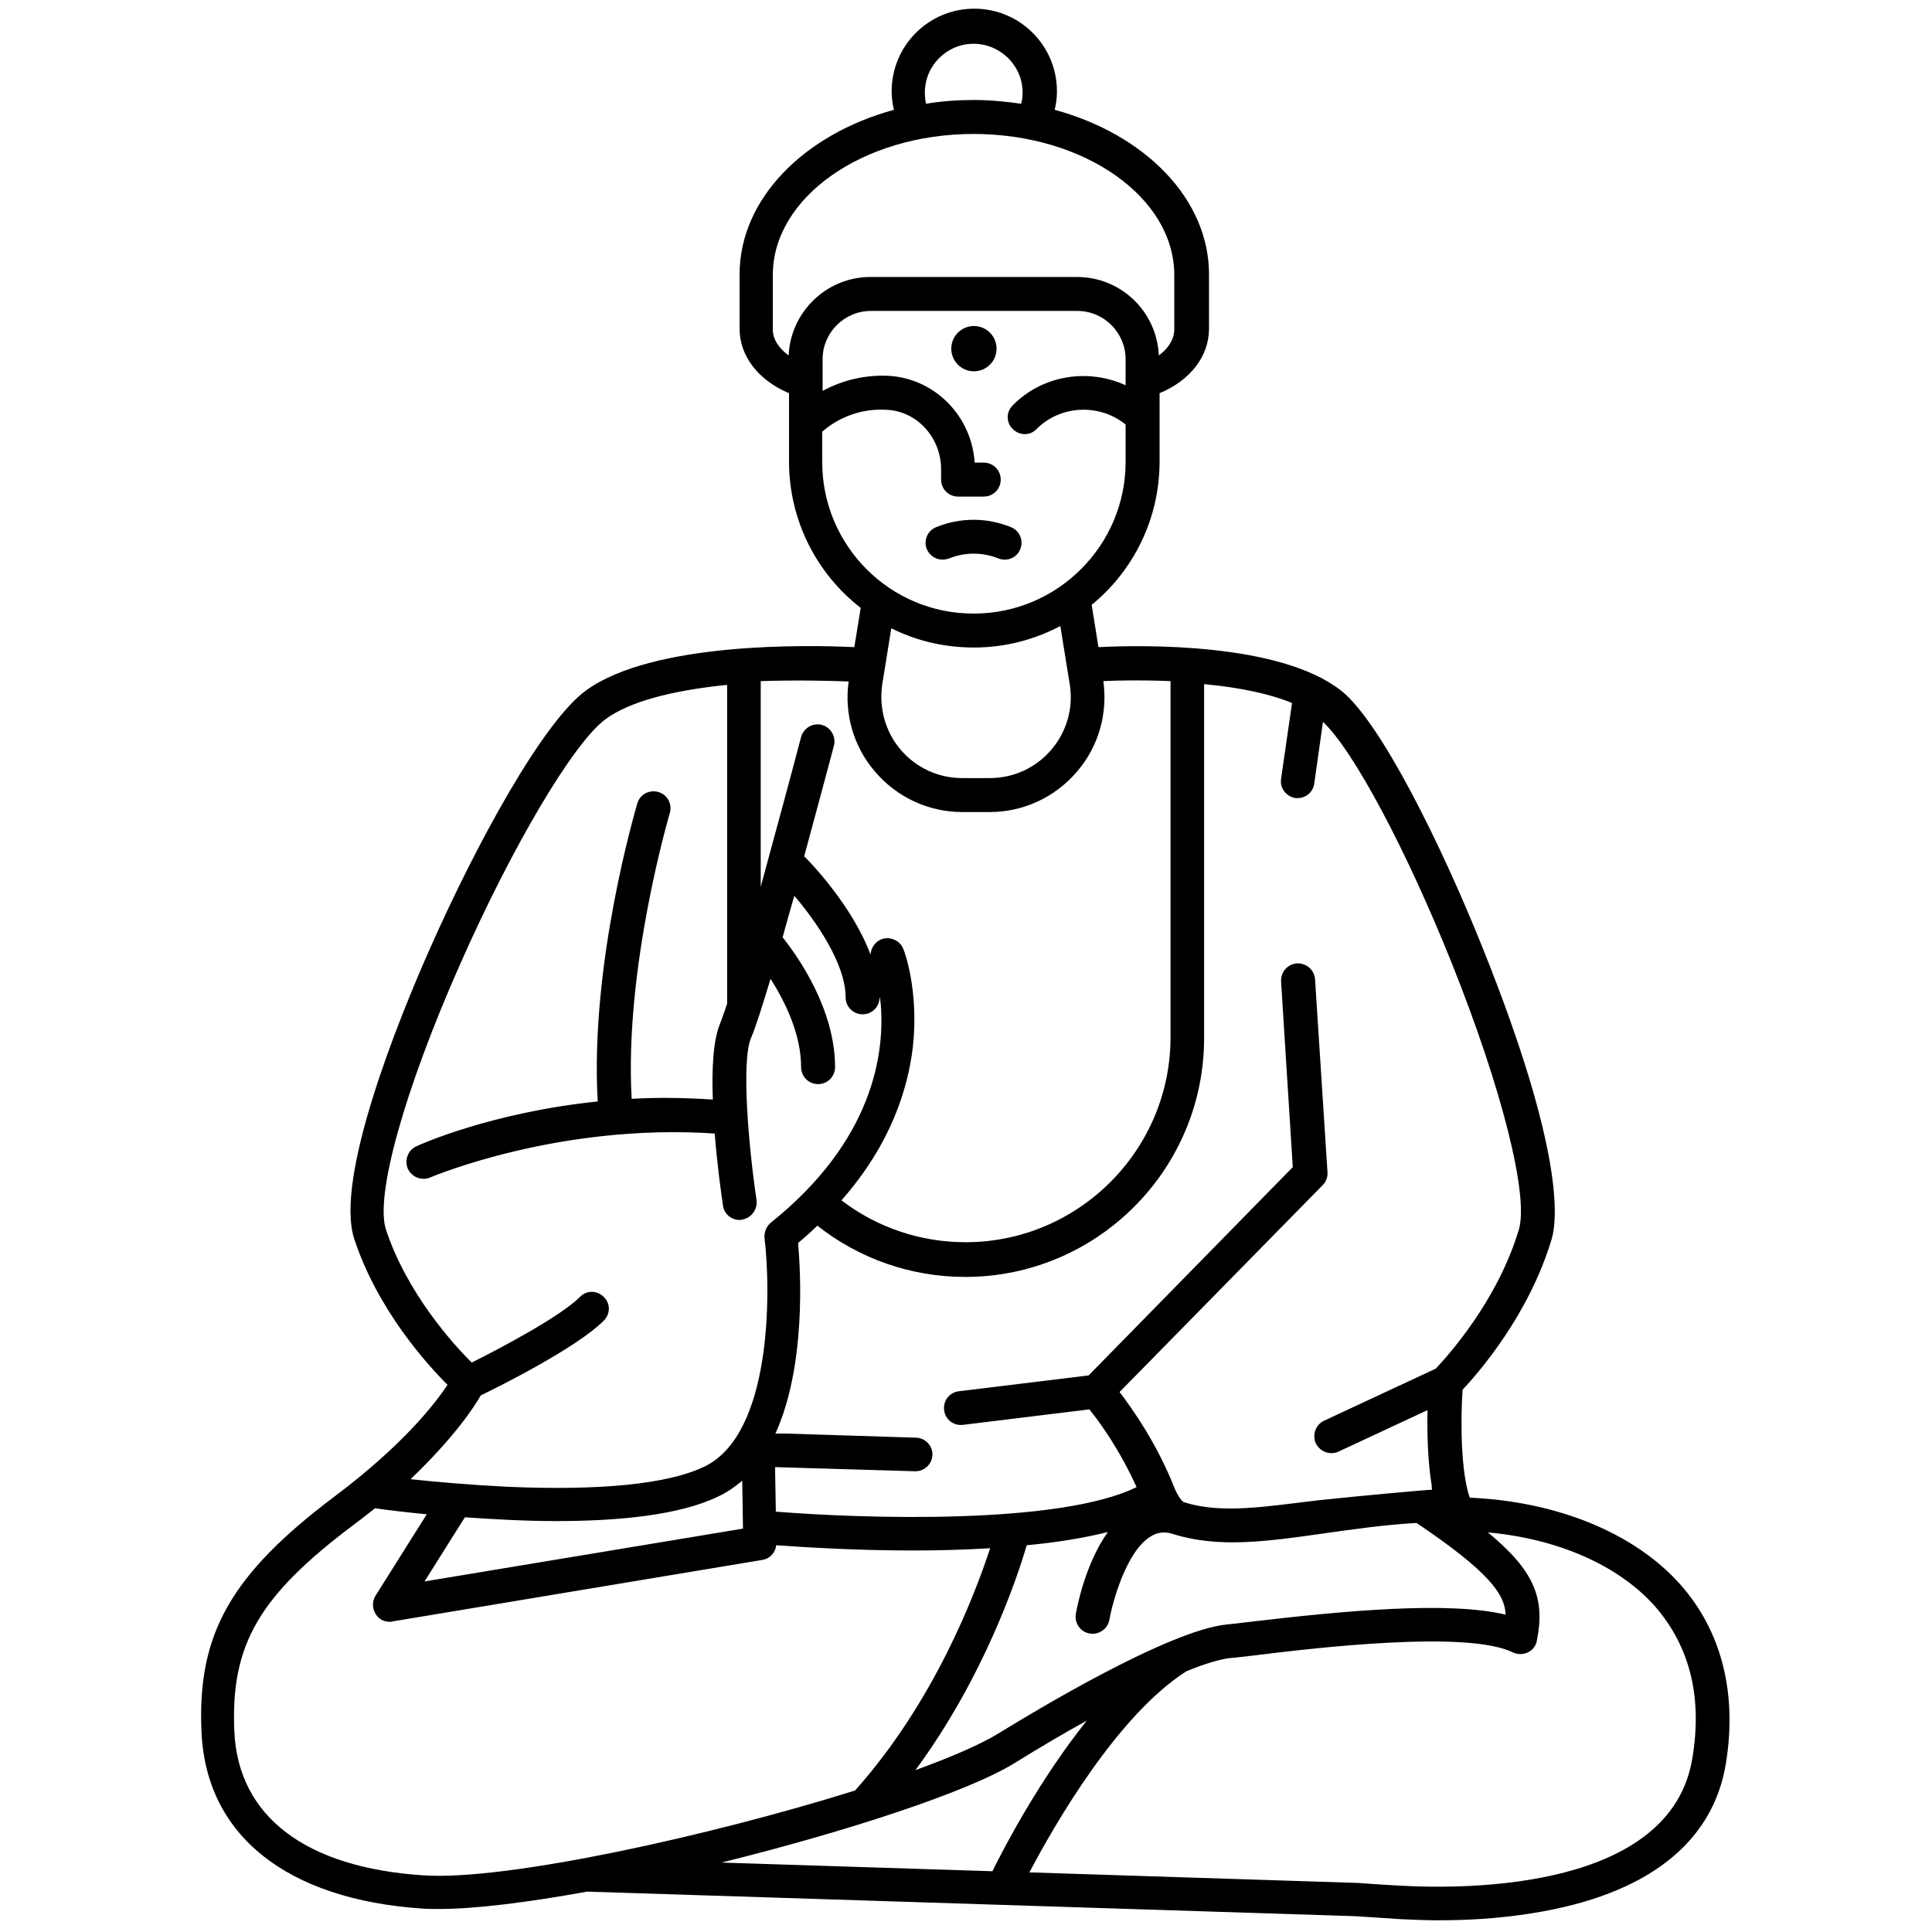 <?xml version="1.0" encoding="utf-8"?>
<!-- Generator: Adobe Illustrator 19.0.0, SVG Export Plug-In . SVG Version: 6.00 Build 0)  -->
<svg version="1.1" id="Capa_1" xmlns="http://www.w3.org/2000/svg" xmlns:xlink="http://www.w3.org/1999/xlink" x="0px" y="0px"
	 viewBox="-27 27.9 512 512" style="enable-background:new -27 27.9 512 512;" xml:space="preserve">
<g>
	<path d="M418.3,447.8c-12.2-13.7-32.7-22-55.8-23c-2.3-6.5-2.5-19.9-1.9-28.6c4.1-4.4,17.5-19.6,23.6-39.9
		c1.6-5.4,3.1-23.7-18-76.5c-11.3-28.3-27.4-60.6-37.7-68.8c-16.1-12.8-52.6-12.2-64.4-11.6l-1.8-11.2c11-9,18-22.7,18-38v-18.1
		c8-3.3,13.1-9.7,13.1-17.1v-14.4c0-20-17-37.1-40.9-43.6c0.4-1.6,0.6-3.2,0.6-4.9c0-12.1-9.8-21.9-21.9-21.9
		c-12.1,0-21.9,9.8-21.9,21.9c0,1.6,0.2,3.3,0.6,4.9c-23.8,6.5-40.9,23.6-40.9,43.6v14.4c0,7.3,5,13.7,13.1,17.1v18.1
		c0,15.7,7.4,29.8,19,38.8l-1.7,10.4c-12.4-0.6-53.2-1.4-71,11.4c-11.4,8.2-29.1,40.5-41.6,68.8c-7.8,17.6-25.3,60.4-19.9,76.7
		c6.2,18.7,19.1,33,24.7,38.6c-3.2,4.8-11.5,15.7-29.7,29.4c-27.7,20.8-36.7,36.6-35.5,62.6c1.2,27.4,22.6,44.4,58.6,46.8
		c1.3,0.1,2.8,0.1,4.3,0.1c9.9,0,23.8-1.8,39.3-4.6l203.3,6.5c0,0,8.2,0.5,12.3,0.8c2.7,0.1,6.1,0.3,9.8,0.3
		c7.3,0,16.1-0.4,25.2-1.9c30.1-4.8,47.8-18.5,51.2-39.8C433.4,476.5,429.2,460.1,418.3,447.8z M237.4,487.4
		c-4.6,2.8-12.2,6.1-21.8,9.6c18.2-24.7,26.9-50.8,29.5-59.6c7.7-0.7,15.1-1.9,21.5-3.5c-6,8.4-8.2,20-8.5,21.7
		c-0.4,2.4,1.2,4.8,3.7,5.2c2.4,0.4,4.8-1.2,5.2-3.7c0.8-4.4,4.4-18,10.9-22c1.9-1.2,3.9-1.4,6.2-0.6c12,3.7,24.7,1.9,39.5-0.2
		c7.9-1.1,16-2.3,24.8-2.8c19.3,13,23.4,18.9,23.6,24.3c-15-3.6-42.3-1.1-67.7,1.9c-2.7,0.3-4.8,0.6-6.2,0.7
		C282.7,460,247.8,481,237.4,487.4z M357.8,283.3c13.3,33.3,20.4,61.6,17.7,70.5c-5.8,19.3-19.3,33.9-22,36.8l-29.6,13.8
		c-2.2,1-3.2,3.7-2.2,6c0.8,1.6,2.4,2.6,4.1,2.6c0.6,0,1.3-0.1,1.9-0.4l23.6-11c-0.1,5.4,0,12.7,1,19.2c0.2,1,0,0.3,0.2,1.9
		c-0.2-0.1-19,1.6-30.2,2.8c-13.7,1.6-25.5,3.7-35.5,0.5c-0.9-0.3-2.2-2.8-2.6-3.9c-4.7-11.8-11-20.7-14.5-25.3l53.8-54.8
		c0.9-0.9,1.4-2.2,1.3-3.4l-3.3-51.2c-0.2-2.5-2.3-4.3-4.8-4.2c-2.5,0.2-4.3,2.3-4.2,4.8l3.1,49.2l-54.1,55.2l-34.4,4.2
		c-2.5,0.3-4.2,2.5-3.9,5c0.3,2.5,2.5,4.2,5,3.9l33.5-4.1c2.6,3.2,8,10.6,12.5,20.6c-20.3,10-72,8.4-95.6,6.5l-0.2-11.8l37.1,1.1
		c0,0,0.1,0,0.1,0c2.4,0,4.4-1.9,4.5-4.3c0.1-2.5-1.9-4.5-4.3-4.6l-34.8-1.1c0,0-1.5,0-2.5,0c8.1-17.9,6.7-42.6,6-50.5
		c1.8-1.5,3.5-3,5.1-4.6c11.1,8.8,24.9,13.6,39.2,13.6c34.9,0,63.3-28.4,63.3-63.3v-93.8c9.6,0.9,17.5,2.6,23.3,5l-2.9,20.1
		c-0.4,2.5,1.4,4.7,3.8,5.1c0.2,0,0.4,0,0.6,0c2.2,0,4.1-1.6,4.4-3.9l2.3-16.3C331.7,226.8,345.7,253.1,357.8,283.3z M169.9,433
		L85.5,447L96.2,430c7.4,0.5,15.7,1,24.2,1c16.2,0,32.6-1.5,42.9-6.5c2.4-1.1,4.5-2.6,6.4-4.2L169.9,433z M218.1,52.4
		c0-7.1,5.8-12.9,12.9-12.9S244,45.3,244,52.4c0,1-0.1,2-0.4,3c-4.1-0.6-8.3-1-12.6-1s-8.5,0.3-12.6,1
		C218.2,54.4,218.1,53.4,218.1,52.4z M177.8,115.2v-14.4c0-20.6,23.9-37.4,53.2-37.4c29.4,0,53.2,16.8,53.2,37.4v14.4
		c0,2.5-1.5,5-4.1,6.9c-0.5-11.6-10-20.8-21.7-20.8h-54.7c-11.7,0-21.2,9.3-21.7,20.8C179.4,120.2,177.8,117.8,177.8,115.2z
		 M190.9,150.4v-8.1c4.7-4.1,10.8-6.2,17.1-5.8c8.1,0.4,14.4,7.4,14.4,15.8v2.7c0,2.5,2,4.5,4.5,4.5h6.8c2.5,0,4.5-2,4.5-4.5
		s-2-4.5-4.5-4.5h-2.4c-0.8-12.4-10.6-22.3-22.8-23c-6.1-0.3-12.2,1.1-17.5,4v-8.4c0-7.1,5.8-12.8,12.8-12.8h54.7
		c7.1,0,12.8,5.8,12.8,12.8v6.9c-9.8-4.5-21.9-2.8-29.9,5.3c-1.8,1.8-1.8,4.6,0,6.3c1.8,1.8,4.6,1.8,6.3,0
		c6.4-6.4,16.7-6.8,23.6-1.2v9.9c0,22.1-18,40.2-40.2,40.2C208.9,190.6,190.9,172.5,190.9,150.4z M231.1,199.5
		c8.3,0,16.1-2.1,22.9-5.7l2.5,15.5c1,6.2-0.8,12.5-4.9,17.3c-4.1,4.8-10,7.5-16.3,7.5H228c-6.3,0-12.2-2.7-16.3-7.5
		c-4.1-4.8-5.8-11.1-4.9-17.3l2.4-14.9C215.8,197.7,223.2,199.5,231.1,199.5z M197.9,208.5c-1.2,8.6,1.3,17.3,7,23.9
		c5.8,6.8,14.2,10.7,23.1,10.7h7.3c8.9,0,17.3-3.9,23.1-10.7c5.7-6.6,8.2-15.3,7-24c4-0.2,10.5-0.3,17.8,0v94.4
		c0,29.9-24.4,54.3-54.3,54.3c-12,0-23.5-3.9-32.9-11.1c13.2-15,17.6-29.7,18.9-40.5c1.7-15.1-2.3-25.7-2.5-26.1
		c-0.9-2.3-3.5-3.4-5.8-2.6c-1.7,0.7-2.8,2.3-2.9,4.1c-4.9-13.2-16.4-24.9-17.1-25.6c-0.2-0.2-0.3-0.3-0.5-0.4
		c4.1-15.1,7.6-28.2,7.9-29.4c0.6-2.4-0.8-4.8-3.2-5.5c-2.4-0.6-4.8,0.8-5.5,3.2c-2.3,8.8-6.6,24.7-10.7,39.7v-54.5
		C184.2,208.1,192.9,208.3,197.9,208.5z M100.4,397.7c5.4-2.6,25.5-12.7,32.6-19.8c1.8-1.8,1.8-4.6,0-6.3c-1.8-1.8-4.6-1.8-6.3,0
		c-5.1,5.1-20.5,13.3-28.7,17.4c-4.9-4.9-17.1-18.3-22.7-35.2c-3-8.9,4.9-37.1,19.6-70.3c14-31.7,30.3-59.1,38.7-65.1
		c6.2-4.5,17.2-7.5,32.1-9v84.5c-0.8,2.3-1.4,4.1-1.8,5.1c-1.9,4.3-2.3,12.1-2,20.3c-7.5-0.5-14.7-0.6-21.5-0.2
		c-2-34.8,10-75.3,10.1-75.7c0.7-2.4-0.6-4.9-3-5.6c-2.4-0.7-4.9,0.6-5.6,3c-0.5,1.8-12.6,42.6-10.5,79
		c-28.1,2.9-47.1,11.4-48.1,11.9c-2.2,1-3.2,3.7-2.2,6c0.8,1.6,2.4,2.6,4.1,2.6c0.6,0,1.3-0.1,1.9-0.4c0.3-0.1,33.9-14.4,75.3-11.6
		c0.7,8.7,1.8,16.4,2.2,19.1c0.3,2.2,2.2,3.8,4.4,3.8c0.2,0,0.4,0,0.7-0.1c2.4-0.4,4.1-2.7,3.8-5.1c-2-13.4-4.2-37-1.4-43.2
		c1.1-2.5,2.9-8.2,5.1-15.5c3.7,5.8,8.1,14.5,8.1,23.4c0,2.5,2,4.5,4.5,4.5c2.5,0,4.5-2,4.5-4.5c0-15.4-9.9-29.4-13.9-34.4
		c1-3.6,2-7.3,3.1-11c5.5,6.4,13.6,17.9,13.6,26.9c0,2.5,2,4.5,4.5,4.5c2.5,0,4.5-2,4.5-4.5c0-0.4,0.2,0.7,0.3,1.7
		c1.1,13.2-2,36.3-29.1,58c-1.2,1-1.8,2.5-1.7,4c1.7,14,2.1,52.1-16,60.7c-9.6,4.6-27.6,6.4-52.3,5.3c-9.9-0.5-19-1.3-25.5-2
		C93.3,408.9,98.6,400.9,100.4,397.7z M85.4,524.9c-31.4-2-49.3-15.6-50.3-38.2c-1-23,6.5-35.9,32-55c1.9-1.4,3.6-2.8,5.3-4.1
		c2.6,0.4,7.5,1,13.7,1.6l-13.6,21.6c-0.9,1.5-0.9,3.4,0.1,4.9c0.8,1.3,2.2,2,3.7,2c0.2,0,0.5,0,0.7-0.1l98-16.3
		c2-0.3,3.5-1.9,3.7-3.9c7.1,0.5,20.8,1.4,36.4,1.4c6.6,0,13.5-0.2,20.3-0.6c-4,12.2-14.8,40.7-35.8,64.2
		C161.3,514.4,107.4,526.3,85.4,524.9z M242.1,495c6.6-4.1,12.9-7.8,18.9-11.1c-12.4,15.5-21.7,33.2-25,39.9l-71.8-2.3
		C197.3,513.3,229.8,502.7,242.1,495z M421.5,493.8c-5.6,34.7-58.9,34.9-77.8,33.8c-4-0.2-10.8-0.7-10.8-0.7l-87.1-2.8
		c6.7-12.7,23.3-41.6,41.6-53.3c4.9-2,8.9-3.2,11.6-3.5c1.5-0.1,3.7-0.4,6.4-0.7c15.4-1.9,56.4-6.8,68.5-0.8c1.3,0.6,2.7,0.6,4,0
		c1.3-0.6,2.2-1.8,2.4-3.2c2.2-11-0.6-18.4-13-28.6c18.6,1.7,34.6,8.7,44.3,19.6C420.8,464.2,424.2,477.6,421.5,493.8z"/>
	<path d="M222.7,176.2c0.6,0,1.2-0.1,1.8-0.3c4.2-1.7,8.9-1.7,13.1,0c2.3,0.9,4.9-0.2,5.8-2.5c0.9-2.3-0.2-4.9-2.5-5.8
		c-6.4-2.6-13.4-2.6-19.8,0c-2.3,0.9-3.4,3.5-2.5,5.8C219.3,175.1,221,176.2,222.7,176.2z"/>
	<circle cx="231.1" cy="120.3" r="6"/>
</g>
</svg>
